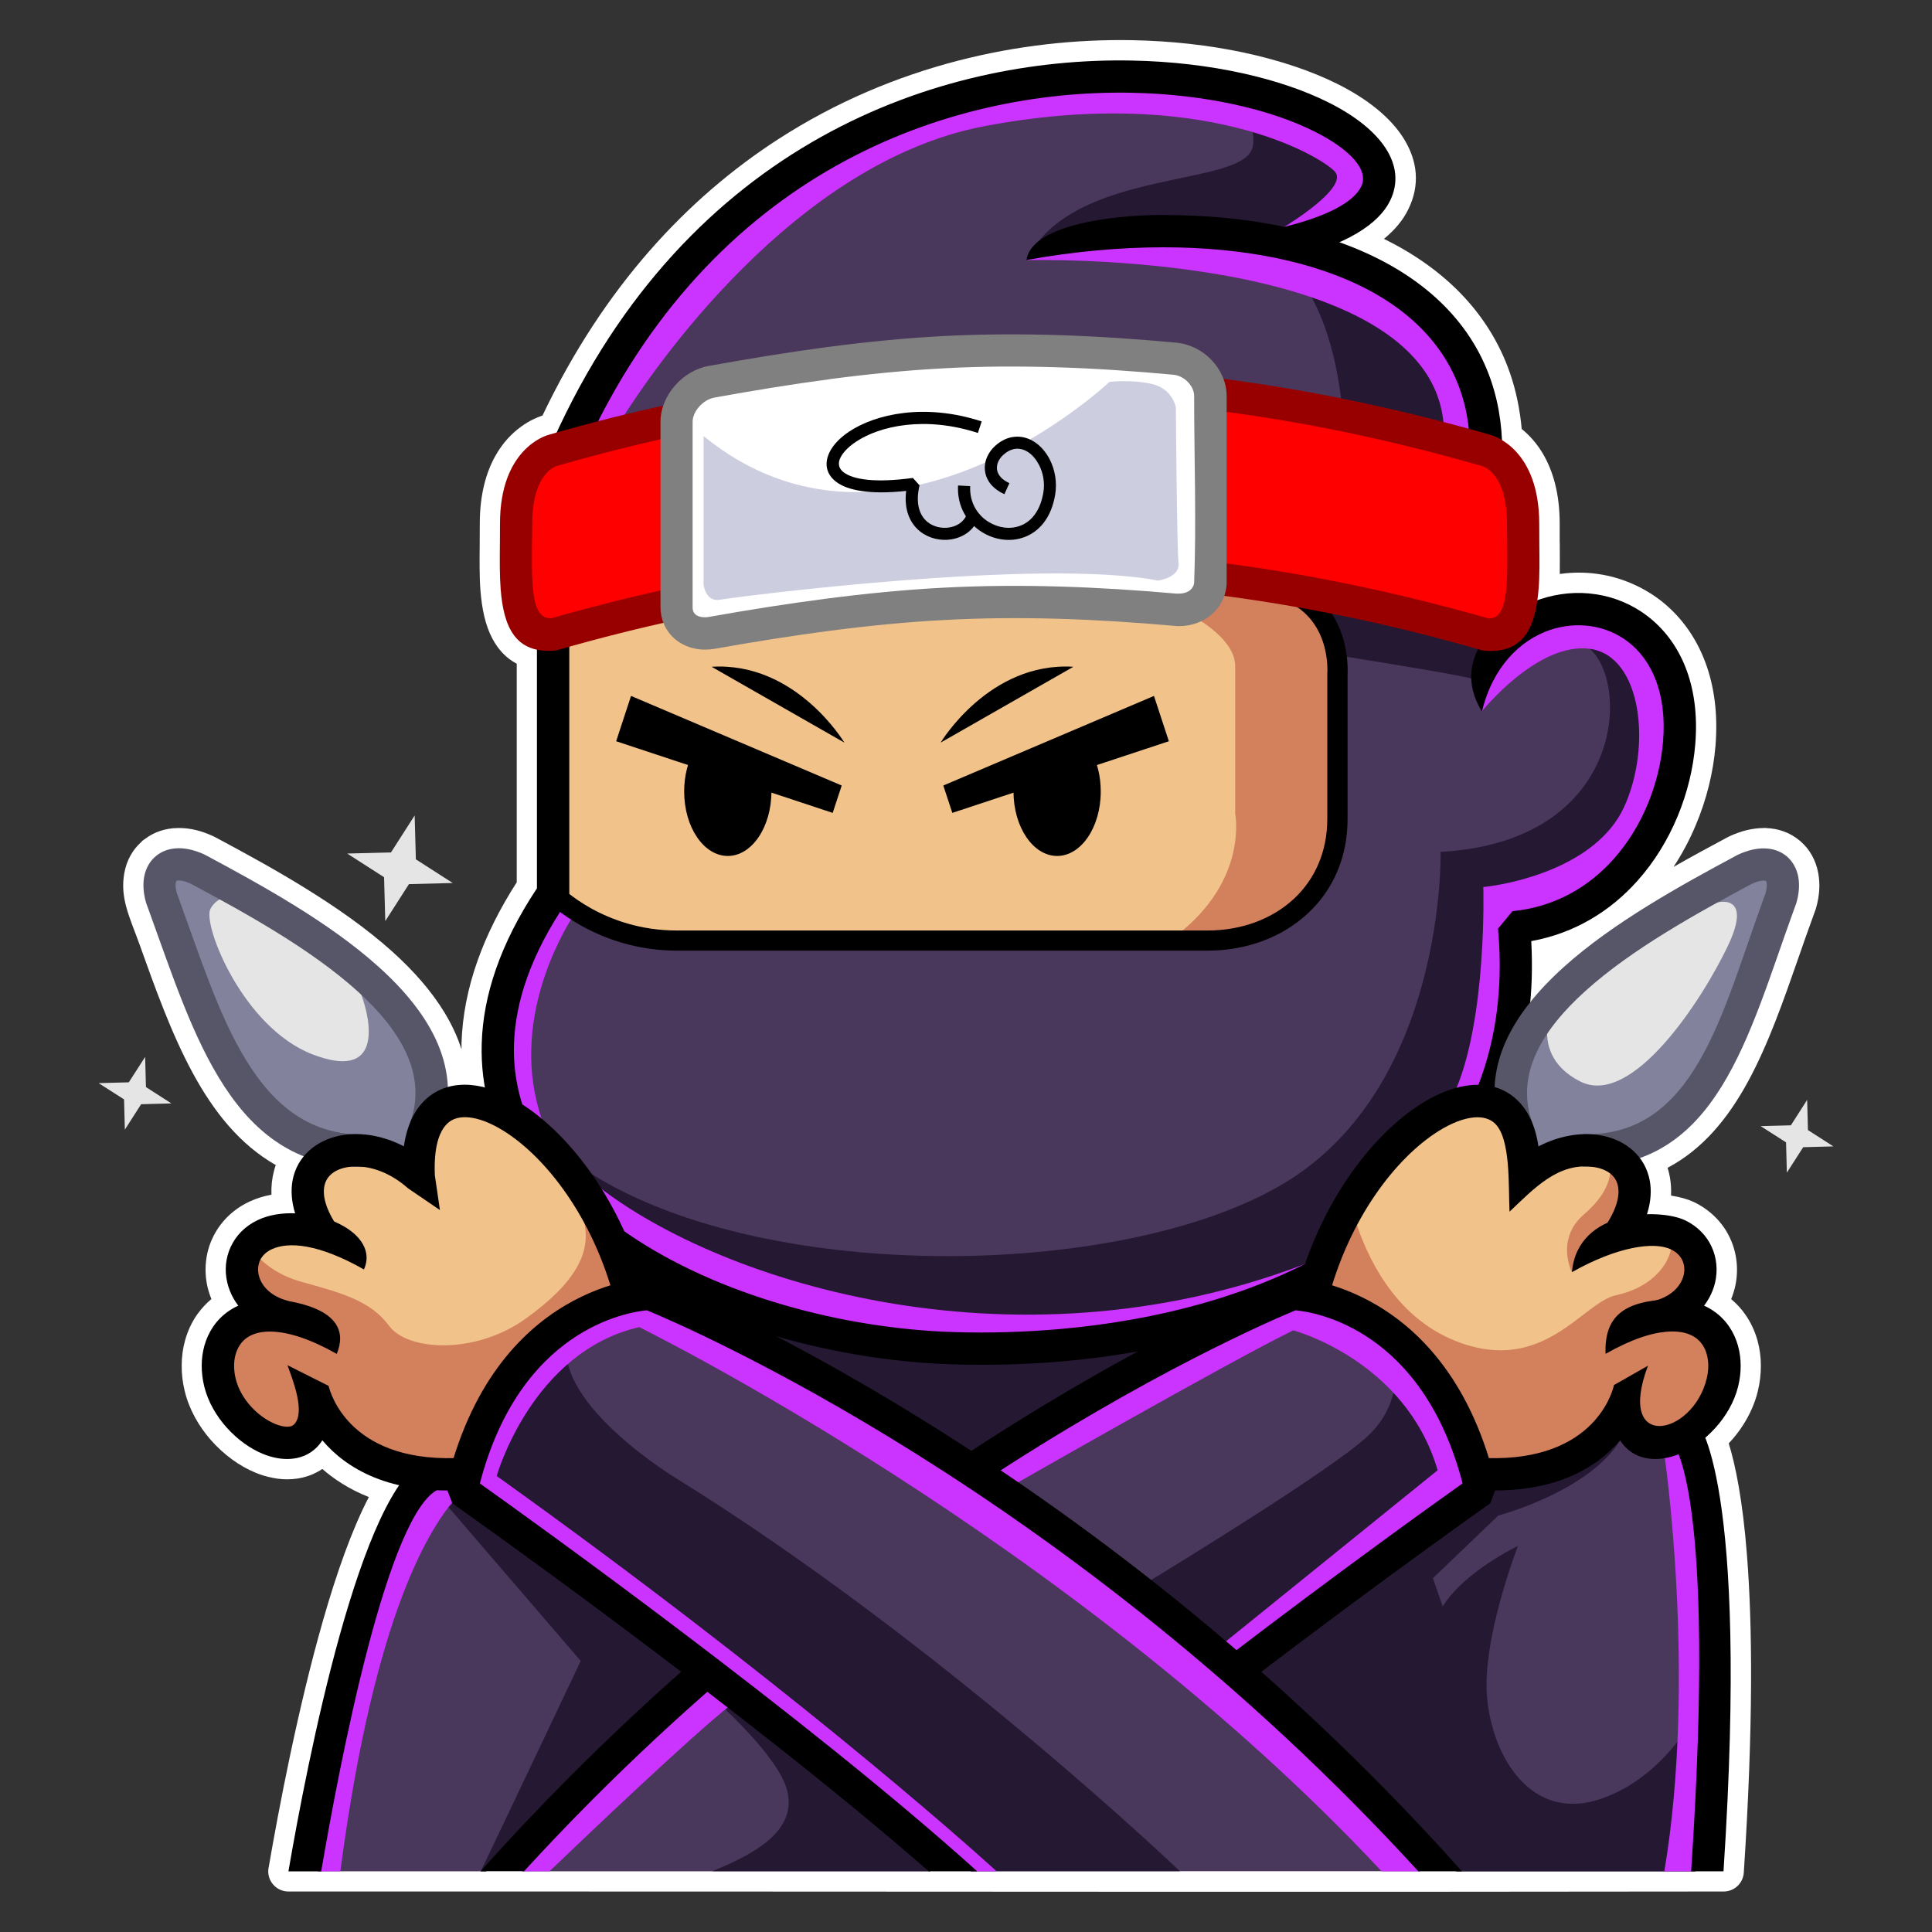 <?xml version="1.0" encoding="UTF-8"?>
<svg id="Layer_2" data-name="Layer 2" xmlns="http://www.w3.org/2000/svg" viewBox="0 0 240 240">
  <rect x="0" y="0" width="240" height="240" fill="#333333" stroke="none"/>
  <defs>
    <style>
      .cls-1 {
        fill: #cb33ff;
      }

      .cls-1, .cls-2, .cls-3, .cls-4, .cls-5, .cls-6, .cls-7, .cls-8, .cls-9, .cls-10, .cls-11, .cls-12, .cls-13, .cls-14 {
        fill-rule: evenodd;
      }

      .cls-2 {
        fill: red;
      }

      .cls-3 {
        fill: gray;
      }

      .cls-4 {
        fill: #d3805c;
      }

      .cls-5 {
        fill: #cdcde0;
      }

      .cls-6 {
        fill: #4a375c;
      }

      .cls-7 {
        fill: #fff;
      }

      .cls-8 {
        fill: #980000;
      }

      .cls-9 {
        fill: #251833;
      }

      .cls-10 {
        fill: #e5e5e5;
      }

      .cls-11 {
        fill: #82829d;
      }

      .cls-13 {
        fill: #565668;
      }

      .cls-14 {
        fill: #f1c38b;
      }
    </style>
  </defs>
  <g>
    <path class="cls-7" d="M59.7,234.97h-23.87c-1.39,0-2.51-1.13-2.51-2.51,0-.2.02-.39.07-.57,1.22-7.08,3.6-19.66,6.75-30.64,1.67-5.83,3.58-11.26,5.68-15.28-1.24-.49-2.35-1.06-3.35-1.69-.91-.57-1.71-1.17-2.43-1.8-.37.25-.76.46-1.16.64-.84.36-1.73.57-2.65.63h-.07c-.71.04-1.45,0-2.19-.15l-.1-.02c-.73-.14-1.44-.35-2.11-.63-1.98-.8-3.98-2.25-5.6-4.1-1.48-1.7-2.66-3.77-3.21-6.03-.26-1.05-.39-2.13-.38-3.19,0-1.07.14-2.13.42-3.12.32-1.15.81-2.23,1.48-3.19l.12-.16c.47-.65,1.03-1.25,1.67-1.79-.2-.49-.36-.99-.48-1.49-.23-1.01-.3-2.04-.2-3.07.1-1.03.36-2.03.8-2.97.45-.97,1.07-1.87,1.86-2.66.75-.75,1.65-1.39,2.68-1.88l.15-.07c.78-.36,1.67-.64,2.65-.82h0c-.04-1.05.07-2.03.31-2.94h0c.06-.25.14-.5.23-.74-8.95-5.1-12.98-16.36-16.97-27.53-.52-1.45-1.23-3.11-1.62-4.59-.19-.7-.3-1.38-.35-2.02-.05-.74,0-1.45.12-2.13.15-.81.41-1.56.79-2.22.32-.58.74-1.1,1.24-1.57.15-.17.32-.32.52-.44.55-.42,1.16-.75,1.82-.98.72-.25,1.5-.39,2.33-.39h.03s.25,0,.25,0c.63.01,1.28.1,1.95.26.69.17,1.41.43,2.17.78l.33.17c3.45,1.85,7.29,3.93,11.03,6.25,3.87,2.39,7.64,5.02,10.82,7.88,2.62,2.36,4.87,4.89,6.52,7.62.88,1.46,1.59,2.97,2.09,4.53v-.8c.11-3.3.75-6.73,2.01-10.26,1.12-3.14,2.72-6.37,4.85-9.69v-27.15c-1.32-.69-2.3-1.76-3.02-3.11-.89-1.67-1.31-3.71-1.49-6-.13-1.7-.11-3.76-.09-5.89v-.04s0,0,0,0v-.24s.01-2.13.01-2.13c0-3.67.81-6.37,1.89-8.33,1.91-3.47,4.75-4.7,5.73-5.03l.17-.06c7.62-15.99,17.97-27,29.24-34.3,14.46-9.36,30.39-12.57,43.96-12.33,4.99.09,9.66.64,13.82,1.52,4.56.97,8.55,2.33,11.73,3.92,3.79,1.89,6.62,4.21,8.21,6.74,1.77,2.82,2.07,5.84.59,8.84-.63,1.29-1.62,2.51-2.97,3.62l-.05.04c.42.21.83.42,1.24.64,4.17,2.23,7.69,5.07,10.35,8.52,2.57,3.33,4.34,7.21,5.14,11.66.13.71.23,1.38.3,2.01l.08.79c.92.74,1.91,1.79,2.75,3.27,1.12,1.98,1.97,4.72,1.97,8.49v2.36h.01v.21c0,1.28.02,2.52,0,3.68l.78-.09c1.39-.13,2.75-.09,4.07.11,1.36.2,2.7.58,4,1.13,1.27.54,2.47,1.23,3.58,2.07,2.43,1.86,4.43,4.46,5.66,7.78,1.09,2.92,1.58,6.39,1.25,10.37-.27,3.27-1.1,6.67-2.48,9.91h0c-.74,1.77-1.66,3.49-2.73,5.11,2.3-1.31,4.57-2.54,6.69-3.67l.34-.17c.71-.32,1.39-.56,2.04-.72.75-.18,1.49-.27,2.19-.27h0s0-.01,0-.01c.1,0,.2,0,.3.02.73.03,1.42.16,2.06.39.76.26,1.45.66,2.06,1.17l.16.14c.55.49,1,1.05,1.35,1.68.37.66.64,1.4.79,2.22.12.68.17,1.39.12,2.13-.05.68-.17,1.41-.38,2.15l-.07.23-.38,1.05c-.61,1.66-1.16,3.25-1.71,4.83-3.8,10.91-7.52,21.56-16.3,26.21l.12.41c.25.94.36,1.95.31,3.03h0s.05.02.05.02c1.09.17,2.05.45,2.76.78h0c1.03.49,1.93,1.13,2.68,1.88.8.79,1.42,1.69,1.86,2.66.43.93.7,1.94.8,2.97.1,1.03.03,2.06-.2,3.07-.12.5-.28,1-.48,1.49.69.58,1.29,1.23,1.78,1.95.67.96,1.17,2.04,1.49,3.19.28,1,.42,2.05.42,3.12,0,1.06-.12,2.14-.38,3.19-.36,1.48-.99,2.88-1.8,4.15-.53.84-1.15,1.62-1.81,2.32.81,2.63,1.73,6.96,2.27,13.96.66,8.45.81,20.96-.4,39.36-.08,1.33-1.19,2.35-2.5,2.35-51.46.08-102.93,0-154.4,0Z"/>
    <g>
      <path class="cls-6" d="M78.1,214.31c-2.3,2.16-4.61,4.4-6.91,6.71-1.86,1.87-3.72,3.78-5.57,5.75-1.74,1.85-3.49,3.74-5.23,5.69h-20.9l-.07-.08c1.13-6.59,3.15-17.52,5.67-27.27,2.54-9.84,5.62-18.49,8.88-20.4l.28-.07.67.02h.68s.47.33.47.33l.55,1.44c.87.62,6.35,4.5,14.08,10.18,4.22,3.11,9.11,6.74,14.26,10.67l.03.77c-2.26,2-4.55,4.09-6.86,6.26h0ZM156.38,207.28c14.63-11.14,26.96-19.89,28.33-20.85l.55-1.44.47-.32c3.57-.01,6.46-.62,8.79-1.55,2.9-1.16,4.93-2.84,6.34-4.5l.81.06c.1.16.2.3.29.42.1.12.21.25.34.37.39.39.84.69,1.32.9.5.22,1.06.35,1.63.38.48.03.98,0,1.49-.09.53-.09,1.07-.25,1.59-.46l.65.28c.69,1.76,1.71,5.59,2.24,13.6.53,7.95.58,20.05-.65,38.39h-29.66c-3.88-4.33-7.79-8.44-11.71-12.34-4.29-4.27-8.6-8.29-12.86-12.06l.03-.77h0ZM114.2,180.26c-17.98-11.29-31.19-16.93-33.66-17.95l-.24-.04c-1.64.16-7.76,1.11-13.28,6.84-3.13,3.24-6.07,8.02-7.9,15.04l.19.53c3.27,2.32,13.36,9.55,25.33,18.62,11.8,8.94,25.39,19.65,35.99,29.15h55.77l.15-.34c-21.61-23.63-44.38-40.58-62.35-51.86h0ZM138.23,193.22c4.9,3.71,9.94,7.76,15.04,12.15l.63.02c6.57-5.02,12.71-9.57,17.64-13.17,4.94-3.62,8.68-6.29,10.43-7.53l.19-.53c-1.83-7.03-4.78-11.8-7.91-15.04-5.53-5.73-11.66-6.68-13.29-6.83l-.24.04c-1.31.54-5.61,2.37-12,5.63-6.4,3.26-14.93,7.97-24.72,14.29v.84c4.53,3.06,9.3,6.44,14.21,10.16h0ZM131.95,173.79c-3.46,2.05-7.15,4.34-11.02,6.87h-.55c-4.27-2.79-8.32-5.28-12.07-7.49-4.47-2.63-8.53-4.86-12.07-6.71l.37-.93c3.59,1.03,7.26,1.84,10.92,2.42,3.69.58,7.39.93,10.99,1.04,2.26.07,4.53.07,6.79,0,2.21-.06,4.43-.19,6.65-.38,1.59-.14,3.16-.31,4.71-.52,1.52-.2,3.06-.44,4.59-.71l.33.94c-2.96,1.6-6.19,3.43-9.63,5.47h0ZM102.27,220.85c-4.67-3.77-9.46-7.52-14.09-11.08l-.64.02c-2.36,2.08-4.74,4.23-7.13,6.47-2.37,2.22-4.74,4.52-7.1,6.88-1.45,1.45-2.9,2.93-4.33,4.44-1.4,1.46-2.81,2.98-4.24,4.54l.15.34h50.67l.14-.38c-4.19-3.66-8.75-7.46-13.43-11.23Z"/>
      <path class="cls-9" d="M78.1,214.31c-2.3,2.16-4.61,4.4-6.91,6.71-1.86,1.87-3.72,3.78-5.57,5.75-1.74,1.85-3.49,3.74-5.23,5.69h-.67c2.61-5.43,12.42-26.13,12.42-26.13l-16.43-19.11.91-.78c.9.64,6.37,4.51,14.07,10.18,4.22,3.11,9.11,6.74,14.26,10.67l.03.77c-2.26,2-4.55,4.09-6.86,6.26h0ZM90.91,162.71l29.73,19.93,27.04-18.08s-22.48,9.22-56.78-1.84h0ZM211.54,211.22h0c-.11,5.93-.4,12.95-.95,21.24h-29.66c-3.88-4.33-7.79-8.44-11.71-12.34-4.29-4.27-8.6-8.29-12.86-12.06l.03-.77c14.63-11.14,26.96-19.89,28.33-20.85l.55-1.44.47-.32c3.57-.01,6.46-.62,8.79-1.55,2.9-1.16,4.93-2.84,6.34-4.5l.55.04c-.05.09-.11.19-.17.29-4.03,6.4-15.12,9.3-15.12,9.3l-8.13,7.79,1.22,3.51c2.67-4.34,9.35-7.52,9.35-7.52,0,0-4.51,11.52-3.84,18.87.67,7.35,5.51,15.53,14.2,12.53,8.67-3,12.59-12.16,12.6-12.19h0ZM173.1,167.97c.39.36.78.73,1.16,1.13,3.13,3.24,6.07,8.02,7.91,15.04l-.19.53c-1.75,1.25-5.49,3.92-10.43,7.53-4.93,3.61-11.07,8.16-17.64,13.17l-.63-.02c-3.61-3.11-7.19-6.05-10.72-8.81,4.4-2.68,22.71-13.91,27.21-18.01,5.1-4.66,3.35-10.53,3.34-10.57h0ZM146.58,232.46s-29.73-28.47-62.63-48.85c0,0-14.66-8.86-13.57-16.79,0,0-2.29,1.33-4.92,4.06-2.53,3.14-4.82,7.43-6.35,13.27l.19.53c3.27,2.32,13.36,9.55,25.33,18.62,11.8,8.94,25.39,19.65,35.99,29.15h25.94ZM87.43,209.88l.11-.1.64-.02c4.63,3.56,9.42,7.31,14.09,11.08,4.67,3.77,9.24,7.57,13.43,11.23l-.14.38h-27.07c6.12-2.48,10.58-5.43,9.24-10.21-1.13-4.06-8.17-10.49-10.3-12.36Z"/>
      <path class="cls-1" d="M206.75,180.64s4.06,27.71,0,51.82h3.84c1.22-18.34,1.17-30.44.65-38.39-.53-8.01-1.55-11.84-2.24-13.6l-.65-.28c-.53.21-1.06.37-1.59.46h0ZM42.26,232.46h-2.79l-.07-.08c1.13-6.59,3.15-17.52,5.67-27.27,2.54-9.84,5.62-18.49,8.88-20.4l.28-.07.67.02h.68s.47.33.47.33l.47,1.22c-2.82,3.33-9.93,13.48-14.24,46.25h0ZM125.11,184.92s27.09-15.51,35.54-19.66c0,0,13.93,3.69,17.94,17.38l-27.27,22.04,3.23,1.89,29.5-22.37s-3.67-18.92-24.15-23.6l-39.25,22.04,4.46,2.28h0ZM68.26,232.46c4.3-4.12,17.83-17.01,22.54-20.67-.88-.68-1.75-1.35-2.62-2.02l-.64.02c-2.36,2.08-4.74,4.23-7.13,6.47-2.37,2.22-4.74,4.52-7.1,6.88-1.45,1.45-2.9,2.93-4.33,4.44-1.4,1.46-2.81,2.98-4.24,4.54l.15.34h3.38ZM123.83,232.46h-3.2c-10.59-9.5-24.19-20.21-35.99-29.15-11.97-9.07-22.07-16.3-25.33-18.62l-.19-.53c1.83-7.03,4.78-11.8,7.9-15.04,5.52-5.73,11.64-6.68,13.28-6.84l.24.04c2.46,1.02,15.67,6.66,33.66,17.95,17.98,11.29,40.74,28.23,62.35,51.86l-.15.34h-4.76c-38.5-41.22-92.24-67.61-92.24-67.61-13.36,3.09-17.7,18.49-17.7,18.49,35.42,25.35,57.49,44.92,62.12,49.12Z"/>
      <path class="cls-14" d="M175.31,165.93c-3.53-3.26-7.21-4.93-9.99-5.79l-.33-.63c1.36-4.41,3.3-8.29,5.51-11.48,2.47-3.58,5.28-6.31,7.96-7.98.82-.51,1.62-.92,2.4-1.22.78-.3,1.52-.48,2.21-.54.59-.05,1.14,0,1.64.14.5.14.95.39,1.33.74,1.79,1.67,1.87,6.08,1.93,9.33l.02.88h0c2.43-2.33,5.04-4.83,8.56-4.99.41,0,.81,0,1.22.04l.33.04c.44.07.85.17,1.22.32.38.15.72.34,1.01.57.27.21.51.46.69.74.18.28.33.58.41.92.18.68.17,1.49-.07,2.41-.22.82-.63,1.73-1.26,2.73l-.22.19c-1.14.52-2.16,1.27-2.9,2.3-.49.68-.86,1.5-1.07,2.46,2.34-1.24,4.49-2.04,6.33-2.47,2.4-.55,4.32-.47,5.53.1.39.19.72.42,1,.68.29.28.52.6.67.93.15.33.24.68.28,1.05.03.36,0,.74-.08,1.11-.18.78-.63,1.55-1.33,2.19-.62.56-1.45,1.03-2.48,1.32l-.08.02c-2.07.24-3.58.8-4.52,1.78-.8.82-1.22,1.98-1.28,3.53,1.31-.7,2.52-1.24,3.62-1.62,1.42-.5,2.68-.75,3.78-.8.74-.03,1.39.02,1.96.16.62.15,1.16.38,1.6.69.39.28.72.62.98,1,.27.4.47.85.61,1.33.14.5.21,1.04.21,1.6,0,.56-.07,1.13-.21,1.7-.74,3.03-2.82,5.18-4.78,5.94-.77.3-1.53.39-2.2.25-.71-.15-1.32-.55-1.73-1.22-.66-1.09-.79-2.92.03-5.62l-2.9,1.65c-.19.7-.93,2.97-3.11,5.09-2.31,2.23-6.24,4.3-12.85,4.16l-.47-.35c-2.23-7.23-5.64-12.09-9.18-15.36Z"/>
      <path class="cls-4" d="M175.31,165.93c-3.53-3.26-7.21-4.93-9.99-5.79l-.33-.63c.89-2.91,2.05-5.58,3.36-7.99,1.26,4.07,4.66,12.02,12.57,15.1,10.84,4.23,15.66-4.83,19.82-5.72,4.16-.89,6.38-3.48,6.83-5.71.04-.18.06-.35.08-.52l.14.06c.39.19.72.42,1,.68.29.28.52.6.67.93.15.33.24.68.28,1.05.03.36,0,.74-.08,1.11-.18.78-.63,1.55-1.33,2.19-.62.56-1.45,1.03-2.48,1.32l-.08.02c-2.07.24-3.58.8-4.52,1.78-.8.82-1.22,1.98-1.28,3.53,1.31-.7,2.52-1.24,3.62-1.62,1.42-.5,2.68-.75,3.78-.8.74-.03,1.39.02,1.96.16.62.15,1.16.38,1.6.69.39.28.72.62.98,1,.27.4.47.85.61,1.33.14.5.21,1.04.21,1.6,0,.56-.07,1.13-.21,1.7-.74,3.03-2.82,5.18-4.78,5.94-.77.3-1.53.39-2.2.25-.71-.15-1.32-.55-1.73-1.22-.66-1.09-.79-2.92.03-5.62l-2.9,1.65c-.19.7-.93,2.97-3.11,5.09-2.31,2.23-6.24,4.3-12.85,4.16l-.47-.35c-2.23-7.23-5.64-12.09-9.18-15.36h0ZM200.04,145.16c.04,1.28-.54,3.35-3.24,5.66-3.64,3.12-1.53,7.22-1.53,7.22.19-.36.41-.71.67-1.05.21-.91.57-1.68,1.04-2.34.74-1.03,1.76-1.78,2.9-2.3l.22-.19c.63-1,1.04-1.92,1.26-2.73.25-.92.25-1.73.07-2.41-.09-.33-.23-.64-.41-.92-.19-.28-.42-.53-.69-.74-.09-.07-.19-.14-.29-.2Z"/>
      <path class="cls-6" d="M125.16,165.99c-2.2.06-4.39.06-6.56,0-7.23-.21-14.83-1.43-22-3.57-6.85-2.05-13.31-4.94-18.71-8.6l-.61-.42-.17-.21c-1.58-3.5-3.5-6.58-5.57-9.15-2.23-2.77-4.63-4.96-6.95-6.44l-.21-.27c-.38-1.21-.67-2.46-.85-3.75-.17-1.25-.24-2.53-.21-3.85.08-2.61.58-5.34,1.58-8.2.95-2.72,2.34-5.56,4.22-8.51l.72-.13c1.22.91,3.07,2.09,5.46,3.04,2.39.95,5.34,1.67,8.76,1.67h65.95c2.35,0,4.61-.41,6.67-1.18,2.05-.77,3.91-1.9,5.45-3.35,1.5-1.4,2.71-3.11,3.53-5.07.78-1.86,1.21-3.96,1.21-6.27v-17.98c.02-.28.06-1.31-.16-2.67-.22-1.36-.7-3.04-1.73-4.6l.52-.77,1.54.31c2.74.57,5.5,1.19,8.28,1.88,2.79.69,5.59,1.43,8.41,2.24l.31.71c-.56,1.08-.87,2.28-.79,3.57.05.83.26,1.7.67,2.61.67-2.15,1.67-3.95,2.88-5.39,1.58-1.9,3.53-3.19,5.59-3.88.86-.29,1.75-.48,2.64-.56.9-.08,1.8-.06,2.67.07.87.13,1.73.37,2.54.71.8.33,1.56.77,2.26,1.31,1.61,1.23,2.94,3.01,3.75,5.34.73,2.08,1.05,4.59.81,7.54-.22,2.67-.89,5.44-2,8.05-1.05,2.48-2.49,4.83-4.3,6.86-1.64,1.83-3.59,3.39-5.84,4.55-2.02,1.04-4.29,1.75-6.8,2.02l-1.54,1.85c.08.96.14,1.92.17,2.87.03,1.01.03,1.99,0,2.94-.07,2.47-.33,4.82-.77,7.05-.45,2.3-1.08,4.49-1.89,6.56l-.47.32h-.41s-.41.03-.41.03c-.92.08-1.88.31-2.88.67-1.01.37-2.04.89-3.08,1.53-2.78,1.74-5.69,4.49-8.29,8.07-2.36,3.25-4.46,7.17-6,11.62l-.25.28c-4.39,2.22-9.18,3.98-14.2,5.31-5.28,1.4-10.82,2.33-16.44,2.83-2.16.19-4.34.32-6.54.38h0ZM86.04,46.73c-.69.4-1.31.91-1.82,1.48-.31.35-.58.73-.82,1.12-.23.39-.42.8-.56,1.23l-.37.33c-1,.22-2.08.47-3.22.74-1.09.26-2.16.52-3.21.78l-1.64.42-.57-.71c7.27-14.32,16.94-24.11,27.35-30.53,13-8.02,27.17-10.79,39.29-10.57,4.53.08,8.76.58,12.54,1.37,4.07.86,7.62,2.06,10.43,3.46,2.35,1.17,4.14,2.44,5.21,3.69,1.13,1.32,1.48,2.64.89,3.85-.51,1.04-1.6,2.04-3.36,2.96-1.59.83-3.73,1.61-6.49,2.3h-.22c-2.3-.48-4.7-.85-7.17-1.09-2.49-.24-5.07-.37-7.73-.37-3.78,0-8.53.42-12,1.57-2.11.69-3.74,1.64-4.32,2.9,2.65-.46,5.29-.81,7.88-1.05,2.88-.27,5.7-.4,8.44-.4,5.05,0,9.85.46,14.23,1.37,4.29.9,8.19,2.24,11.54,4.03,3.37,1.8,6.2,4.07,8.34,6.81,2.04,2.62,3.44,5.66,4.07,9.13l.13.82.1.83-.63.53c-2.45-.67-4.9-1.3-7.34-1.89-2.43-.59-4.88-1.13-7.34-1.64-2.65-.55-5.29-1.04-7.92-1.48-2.63-.44-5.24-.83-7.83-1.17l-.41-.32c-.15-.4-.34-.78-.57-1.15-.23-.36-.5-.71-.8-1.03-.53-.56-1.17-1.03-1.87-1.37-.67-.33-1.41-.55-2.18-.62-2.39-.22-4.8-.42-7.23-.58-2.43-.16-4.84-.28-7.23-.36-2.43-.08-4.85-.11-7.26-.1-2.41.02-4.82.08-7.23.21-2.42.13-4.84.31-7.25.55-2.41.23-4.83.52-7.25.84-2.41.32-4.81.68-7.21,1.06-2.41.39-4.82.8-7.23,1.24-.75.14-1.47.41-2.13.79Z"/>
      <path class="cls-9" d="M125.16,165.99c-2.2.06-4.39.06-6.56,0-7.23-.21-14.83-1.43-22-3.57-6.85-2.05-13.31-4.94-18.71-8.6l-.61-.42-.17-.21c-1.37-3.03-3-5.74-4.75-8.09,21.43,14.48,66.71,14.01,86.99,1.99,20.28-12.02,19.61-41.27,19.61-41.27,22.78-1.25,23.53-20.86,18.54-25.21-3.66-3.2-8.86.7-11.93,2.75.38-.62.79-1.19,1.23-1.71,1.58-1.9,3.53-3.19,5.59-3.88.86-.29,1.75-.48,2.64-.56.9-.08,1.8-.06,2.67.07.87.13,1.73.37,2.54.71.8.33,1.56.77,2.26,1.31,1.61,1.23,2.94,3.01,3.75,5.34.73,2.08,1.05,4.59.81,7.54-.22,2.67-.89,5.44-2,8.05-1.05,2.48-2.49,4.83-4.3,6.86-1.64,1.83-3.59,3.39-5.84,4.55-2.02,1.04-4.29,1.75-6.8,2.02l-1.54,1.85c.08.96.14,1.92.17,2.87.03,1.01.03,1.99,0,2.94-.07,2.47-.33,4.82-.77,7.05-.45,2.3-1.08,4.49-1.89,6.56l-.47.32h-.41s-.41.03-.41.03c-.92.08-1.88.31-2.88.67-1.01.37-2.04.89-3.08,1.53-2.78,1.74-5.69,4.49-8.29,8.07-2.36,3.25-4.46,7.17-6,11.62l-.25.28c-4.39,2.22-9.18,3.98-14.2,5.31-5.28,1.4-10.82,2.33-16.44,2.83-2.16.19-4.34.32-6.54.38h0ZM166.79,81.51c6.69,1.06,15.6,2.53,16.47,2.92-.08-1.29.23-2.49.79-3.57l-.31-.71c-2.82-.8-5.62-1.55-8.41-2.24-2.78-.68-5.54-1.31-8.28-1.88l-1.54-.31-.52.77c1.03,1.56,1.51,3.24,1.73,4.6.02.14.04.29.06.42h0ZM153.65,12.53c1.34,1.65,2.33,3.61,1.98,5.64-.92,5.26-22.41,2.49-28.11,14.14,0,0,1.25-.46,3.29-1.05-.86.13-1.72.26-2.58.41.59-1.26,2.21-2.21,4.32-2.9,3.48-1.14,8.22-1.57,12-1.57,2.66,0,5.25.12,7.73.37,2.47.24,4.87.61,7.17,1.09h.22c2.76-.69,4.91-1.47,6.49-2.31,1.76-.92,2.85-1.93,3.36-2.96.59-1.21.24-2.53-.89-3.85-1.07-1.25-2.86-2.52-5.21-3.69-2.66-1.33-5.98-2.48-9.79-3.32h0ZM158.2,31.48l.58.12c4.29.9,8.19,2.24,11.54,4.03,3.37,1.8,6.2,4.07,8.34,6.81,2.04,2.62,3.44,5.66,4.07,9.13l.13.82.1.83-.63.53c-2.45-.67-4.9-1.3-7.34-1.89-2.43-.59-4.88-1.13-7.34-1.64l-1-.2c-.58-5.17-2.41-14.45-8.45-18.53Z"/>
      <path class="cls-1" d="M184.02,86.77c.67-2.03,1.63-3.74,2.79-5.12,1.58-1.9,3.53-3.19,5.59-3.88.86-.29,1.75-.48,2.64-.56.9-.08,1.8-.06,2.67.07.87.13,1.73.37,2.54.71.8.33,1.56.77,2.26,1.31,1.61,1.23,2.94,3.01,3.75,5.34.73,2.08,1.05,4.59.81,7.54-.22,2.67-.89,5.44-2,8.05-1.05,2.48-2.49,4.83-4.3,6.86-1.64,1.83-3.59,3.39-5.84,4.55-2.02,1.04-4.29,1.75-6.8,2.02l-1.54,1.85c.08.96.14,1.92.17,2.87.03,1.01.03,1.99,0,2.94-.07,2.47-.33,4.82-.77,7.05-.45,2.3-1.08,4.49-1.89,6.56l-.47.32h-.41s-.41.03-.41.03c-.68.06-1.39.2-2.11.42,4.06-9.12,3.56-25.51,3.56-25.51,3.34-.33,14.02-2.45,17.47-9.9,3.45-7.45,2.27-18.81-4.23-19.69-6.5-.88-13.43,7.78-13.43,7.78-.07-.47-.08-1.02-.06-1.62h0ZM125.16,165.99c-2.2.06-4.39.06-6.56,0-7.23-.21-14.83-1.43-22-3.57-6.85-2.05-13.31-4.94-18.71-8.6l-.61-.42-.17-.21c-1.06-2.35-2.28-4.51-3.6-6.46,14.72,12.14,51.81,24.35,88.59,10.29.21-.08.41-.15.61-.23l-.14.39-.25.28c-4.39,2.22-9.18,3.98-14.2,5.31-5.28,1.4-10.82,2.33-16.44,2.83-2.16.19-4.34.32-6.54.38h0ZM67.7,139.97c-1.03-.92-2.07-1.71-3.09-2.36l-.21-.27c-.38-1.21-.67-2.46-.85-3.75-.17-1.25-.24-2.53-.21-3.85.08-2.61.58-5.34,1.58-8.2.95-2.72,2.34-5.56,4.22-8.51l.72-.13c.38.28.82.6,1.33.92-1.29,2-7.97,13.17-3.91,25.13.11.34.26.68.43,1.03h0ZM77.19,52.13c3.85-6.11,21.37-31.94,45.07-36.45,26.92-5.12,41.61,3.6,43.53,5.6,1.93,2-6.24,6.89-6.24,6.89,0,0-.94,0-2.5.03.81.14,1.61.29,2.39.46h.22c2.76-.69,4.91-1.47,6.49-2.31,1.76-.92,2.85-1.93,3.36-2.96.59-1.21.24-2.53-.89-3.85-1.07-1.25-2.86-2.52-5.21-3.69-2.81-1.4-6.35-2.6-10.43-3.46-3.77-.79-8.01-1.29-12.54-1.37-12.13-.22-26.29,2.55-39.29,10.57-10.41,6.43-20.08,16.22-27.35,30.53l.57.71,1.64-.42,1.15-.29h0ZM129.65,31.44c2.17-.34,4.33-.61,6.46-.81,2.88-.27,5.7-.4,8.44-.4,5.05,0,9.85.46,14.23,1.37,4.29.9,8.19,2.24,11.54,4.03,3.37,1.8,6.2,4.07,8.34,6.81,2.04,2.62,3.44,5.66,4.07,9.13l.13.82.1.83-.63.53c-.99-.27-1.98-.54-2.96-.79l-.06-.53c-2.21-21.52-51.8-20.11-51.8-20.11.63-.31,1.35-.6,2.14-.87Z"/>
      <path class="cls-14" d="M70.8,148.03c2.21,3.19,4.16,7.07,5.51,11.48l-.33.63c-2.79.86-6.46,2.53-9.99,5.79-3.54,3.27-6.95,8.13-9.18,15.36l-.47.35c-6.61.14-10.54-1.92-12.85-4.16-2.08-2.01-2.85-4.17-3.08-4.97l-3.79-1.9c.74,2.12,1.68,5.3.26,6.71-.13.13-.29.23-.47.3-.17.07-.36.1-.56.12-.27.02-.57,0-.88-.07-.31-.06-.63-.16-.95-.3-1.17-.48-2.37-1.34-3.33-2.43-.88-1-1.58-2.22-1.9-3.53-.14-.57-.21-1.14-.21-1.7,0-.55.07-1.09.21-1.6.13-.48.34-.93.61-1.33.26-.39.59-.73.98-1,.44-.31.97-.55,1.6-.69.57-.13,1.23-.19,1.96-.16,1.1.05,2.36.3,3.78.8,1.17.41,2.45.98,3.85,1.74.05-.16.09-.32.12-.48.15-.75.07-1.49-.33-2.16-.42-.69-1.2-1.33-2.46-1.85-.76-.32-1.7-.59-2.83-.81l-.4-.07-.03-.04v.02c-1.08-.27-1.95-.74-2.6-1.32-.74-.65-1.2-1.44-1.39-2.24-.09-.37-.11-.74-.08-1.1.03-.36.12-.72.28-1.05.16-.34.38-.65.67-.93.27-.26.61-.49,1-.68,1.22-.58,2.93-.76,5.16-.27,1.75.38,3.83,1.17,6.26,2.5.22-.84.05-1.65-.42-2.37-.59-.9-1.62-1.69-2.93-2.27l-.26-.11-.23-.2c-.59-.97-.98-1.86-1.18-2.65-.23-.89-.23-1.68-.06-2.34.09-.34.23-.65.41-.92.19-.28.42-.53.7-.75.29-.23.64-.42,1.01-.57.37-.15.78-.26,1.22-.32.43,0,.75-.03,1.24,0h.9c.95.14,1.96.44,2.95.93.92.45,1.83,1.05,2.7,1.83l2.99,2.05-.47-3.22c-.05-1.17-.01-2.19.11-3.07.13-.94.35-1.73.64-2.38.13-.29.28-.55.44-.78.17-.24.35-.46.55-.64.38-.35.82-.59,1.32-.74.5-.14,1.05-.19,1.64-.14.69.06,1.43.24,2.21.54.77.3,1.58.7,2.4,1.22,2.68,1.67,5.49,4.4,7.96,7.98Z"/>
      <path class="cls-4" d="M72.66,151.01c1.43,2.53,2.69,5.38,3.65,8.5l-.33.63c-2.79.86-6.46,2.53-9.99,5.79-3.54,3.27-6.95,8.13-9.18,15.36l-.47.35c-6.61.14-10.54-1.92-12.85-4.16-2.08-2.01-2.85-4.17-3.08-4.97l-3.79-1.9c.74,2.12,1.68,5.3.26,6.71-.13.13-.29.23-.47.3-.17.07-.36.1-.56.12-.27.02-.57,0-.88-.07-.31-.06-.63-.16-.95-.3-1.17-.48-2.37-1.34-3.33-2.43-.88-1-1.58-2.22-1.9-3.53-.14-.57-.21-1.14-.21-1.7,0-.55.07-1.09.21-1.6.13-.48.34-.93.61-1.33.26-.39.59-.73.98-1,.44-.31.97-.55,1.6-.69.57-.13,1.23-.19,1.96-.16,1.1.05,2.36.3,3.78.8,1.17.41,2.45.98,3.85,1.74.05-.16.09-.32.12-.48.15-.75.07-1.49-.33-2.16-.42-.69-1.2-1.33-2.46-1.85-.76-.32-1.7-.59-2.83-.81l-.4-.07-.03-.04v.02c-1.08-.27-1.95-.74-2.6-1.32-.74-.65-1.2-1.44-1.39-2.24-.09-.37-.11-.74-.08-1.1.03-.36.12-.72.28-1.05.05-.1.09-.19.15-.28,1.1,1.13,2.85,2.43,5.47,3.15,5.25,1.44,8.61,2.42,10.89,5.49,2.28,3.07,10.64,3.61,16.97-.94,6.33-4.55,8.04-8.29,7.26-11.87-.08-.36-.05-.66.08-.9Z"/>
      <path class="cls-10" d="M50.94,130.62c1.3,2.85,1.62,5.85.5,8.96l-.02.05c-.17.41-.32.86-.44,1.34-.12.47-.23.97-.3,1.51l-.73.38c-.74-.38-1.48-.69-2.21-.92-.76-.24-1.52-.4-2.26-.48-.33-.04-.64-.06-.94-.07-.31,0-.62,0-.92.01h-.07c-11.61-1.01-16.04-13.47-20.49-25.97-.51-1.43-1.11-2.92-1.57-4.36-.08-.29-.13-.56-.15-.8-.02-.26-.01-.5.02-.71l.05-.22c.04-.13.11-.23.2-.3.08-.07.19-.12.32-.14.07-.01.16-.02.27-.02.24,0,.52.04.82.12.28.08.59.19.91.34h.03c3.34,1.8,7.05,3.82,10.66,6.04,3.62,2.23,7.13,4.68,10.06,7.32,2.75,2.47,4.98,5.13,6.26,7.93Z"/>
      <path class="cls-11" d="M50.94,130.62c1.3,2.85,1.62,5.85.5,8.96l-.02.05c-.17.41-.32.86-.44,1.34-.12.47-.23.97-.3,1.51l-.73.38c-.74-.38-1.48-.69-2.21-.92-.76-.24-1.52-.4-2.26-.48-.33-.04-.64-.06-.94-.07-.31,0-.62,0-.92.01h-.07c-11.61-1.01-16.04-13.47-20.49-25.97-.51-1.43-1.11-2.92-1.57-4.36-.08-.29-.13-.56-.15-.8-.02-.26-.01-.5.02-.71l.05-.22c.04-.13.11-.23.2-.3.08-.07.19-.12.32-.14.07-.01.16-.02.27-.02.24,0,.52.04.82.12.28.08.59.19.91.34h.03c1.25.68,2.56,1.39,3.89,2.12-.66.25-1.33.69-1.72,1.47-.97,1.93,4.01,14.7,12.7,18.05,8.69,3.34,7.3-4.02,6.06-7.39-.1-.27-.13-.53-.1-.78,2.69,2.44,4.88,5.06,6.14,7.82Z"/>
      <path class="cls-10" d="M190.36,130.62c1.28-2.8,3.51-5.45,6.26-7.93,2.93-2.64,6.44-5.08,10.06-7.32,3.6-2.23,7.32-4.24,10.65-6.03h.03c.33-.16.63-.28.91-.36.3-.08.58-.12.82-.12.1,0,.19,0,.26.02h0c.12.02.22.06.29.11l.1.08c.06.06.11.15.14.26l.05.21c.04.21.05.44.02.71-.02.24-.07.51-.15.8l-.33.92c-.61,1.68-1.21,3.43-1.81,5.16-4.23,12.29-8.26,23.98-20.13,24.24h-.44s-.42,0-.42,0c-.87.03-1.77.17-2.68.42-.88.24-1.77.59-2.65,1.04l-.73-.38c-.08-.53-.18-1.04-.3-1.51-.13-.48-.28-.93-.44-1.34l-.02-.05c-1.11-3.12-.8-6.11.5-8.96Z"/>
      <path class="cls-11" d="M190.36,130.62c.49-1.07,1.12-2.12,1.86-3.14-.21,2.09.34,4.96,4.07,6.86,6.47,3.3,15.18-10.17,18.35-16.83,3.17-6.67-1.35-5.39-1.35-5.39,0,0-.02-.21-.03-.55,1.39-.77,2.76-1.51,4.07-2.21h.03c.33-.16.63-.28.91-.36.3-.08.58-.12.82-.12.1,0,.19,0,.26.02h0c.12.02.22.06.29.11l.1.08c.06.06.11.15.14.26l.05.21c.04.21.05.44.02.71-.02.24-.07.51-.15.8l-.33.92c-.61,1.68-1.21,3.43-1.81,5.16-4.23,12.29-8.26,23.98-20.13,24.24h-.44s-.42,0-.42,0c-.87.03-1.77.17-2.68.42-.88.24-1.77.59-2.65,1.04l-.73-.38c-.08-.53-.18-1.04-.3-1.51-.13-.48-.28-.93-.44-1.34l-.02-.05c-1.11-3.12-.8-6.11.5-8.96Z"/>
      <path class="cls-14" d="M156.13,115.03c-1.88.7-3.95,1.06-6.09,1.06h-65.95c-2.77,0-5.2-.5-7.25-1.2-3.03-1.03-5.23-2.52-6.44-3.48l-.15-.47h-.02v-30.6l.37-.48c1.05-.29,2.08-.58,3.1-.85,1.04-.28,2.07-.55,3.09-.8l2.76-.68c.85-.21,1.76-.42,2.74-.64l.58.31c.15.39.36.76.61,1.09.26.34.56.64.9.89.44.33.94.58,1.48.76.53.17,1.11.26,1.72.26.2,0,.39,0,.57-.02.18-.02.37-.04.58-.08,2.37-.42,4.77-.83,7.21-1.21,2.39-.38,4.76-.72,7.08-1.02,2.37-.31,4.74-.58,7.12-.8,2.38-.23,4.77-.41,7.15-.54,2.37-.13,4.75-.2,7.14-.22,2.38-.02,4.75,0,7.12.07,2.4.07,4.79.18,7.16.33,2.36.15,4.74.33,7.13.54l.37.03h.24c.7,0,1.36-.1,1.96-.31.62-.21,1.18-.52,1.67-.9.36-.29.68-.63.95-1,.26-.37.47-.78.61-1.21l.54-.34c1.56.21,3.07.42,4.53.65,1.55.24,3.07.49,4.53.75l.19.08c4.46,2.99,4,8.64,3.99,8.74v18.01c0,2.08-.39,3.98-1.09,5.66-.74,1.78-1.83,3.32-3.17,4.58-1.41,1.33-3.11,2.36-5,3.05Z"/>
      <path class="cls-4" d="M156.13,115.03c-1.88.7-3.95,1.06-6.09,1.06h-3.76c8.81-6.86,7.16-15.01,7.16-15.01v-18.35c0-2.46-2.66-4.6-4.73-5.89.49-.2.94-.46,1.34-.78.36-.29.68-.63.95-1,.26-.37.47-.78.61-1.21l.54-.34c1.56.21,3.07.42,4.53.65,1.55.24,3.07.49,4.53.75l.19.08c4.46,2.99,4,8.64,3.99,8.74v18.01c0,2.08-.39,3.98-1.09,5.66-.74,1.78-1.83,3.32-3.17,4.58-1.41,1.33-3.11,2.36-5,3.05Z"/>
      <path class="cls-2" d="M159.94,71.64c-2.56-.43-5.11-.82-7.64-1.15l-.44-.5v-18.83l.57-.5c2.44.33,4.88.7,7.31,1.11,2.43.41,4.87.87,7.31,1.38,2.82.58,5.65,1.23,8.5,1.93,2.85.71,5.72,1.47,8.61,2.3h.03s1.64.37,2.66,2.73c.49,1.12.85,2.71.85,4.94l.02,2.4c.01.95.02,1.89.01,2.79,0,.92-.04,1.81-.1,2.63-.1,1.22-.28,2.28-.65,3.05-.42.88-1.07,1.4-2.05,1.4l-.14-.02c-2.87-.82-5.73-1.58-8.58-2.28-2.86-.7-5.71-1.35-8.56-1.94-2.58-.53-5.16-1.02-7.72-1.45Z"/>
      <path class="cls-6" d="M129.35,64.52c.58-.79,1.02-1.82,1.24-3.12.12-.71.12-1.43.02-2.1-.11-.71-.33-1.39-.63-1.99-.21-.41-.46-.78-.73-1.11-.27-.32-.58-.6-.9-.83-.34-.24-.72-.42-1.1-.52-.37-.1-.75-.14-1.14-.1-.36.03-.73.13-1.09.31-.35.17-.71.4-1.05.71-.18.16-.35.34-.48.53-.14.19-.26.39-.35.6-.11.25-.19.51-.24.77-.04.25-.05.5-.01.76.03.27.11.53.23.79.11.25.28.49.48.72.17.19.37.37.61.54.11.08.23.15.35.23l.21-.46-.24-.16c-.22-.15-.41-.32-.56-.48-.17-.19-.3-.38-.39-.58-.1-.22-.17-.44-.19-.66-.03-.21-.02-.43.02-.64.04-.21.1-.42.19-.62.08-.18.19-.35.31-.52.12-.16.26-.31.41-.45.29-.26.59-.47.89-.61.32-.16.65-.25.97-.28.33-.03.67,0,.98.09.32.09.63.24.92.45.3.21.58.46.82.76.25.29.47.63.65.99.28.56.49,1.18.59,1.85.09.62.09,1.28-.02,1.94-.2,1.17-.59,2.1-1.09,2.82-.58.82-1.32,1.36-2.12,1.65-.35.13-.71.21-1.08.25-.37.04-.75.03-1.13-.01-.37-.05-.74-.14-1.1-.27-.36-.13-.71-.3-1.03-.5-.8-.49-1.48-1.21-1.94-2.09-.35-.67-.56-1.45-.59-2.3l-.5-.03c.01.48.08.94.19,1.36.16.61.4,1.16.72,1.66l.03.5c-.23.45-.57.82-.98,1.1-.43.29-.93.48-1.45.56-.27.04-.54.06-.82.05-.27-.01-.54-.05-.8-.11-.26-.06-.53-.16-.78-.28-.25-.12-.48-.26-.69-.43-.61-.49-1.08-1.2-1.29-2.15-.16-.74-.17-1.63.05-2.66l-.48-.53c-2.13.28-3.85.34-5.21.22-1.65-.13-2.8-.52-3.5-1.06-.35-.27-.58-.59-.7-.94-.12-.37-.12-.77.01-1.16.14-.43.42-.88.81-1.31.36-.41.84-.81,1.41-1.19,1.7-1.14,4.2-2.04,7.22-2.26,2.36-.17,5.05.07,7.92.94l.16-.48c-2.97-.9-5.75-1.14-8.2-.95-3.09.24-5.65,1.17-7.38,2.32-.64.43-1.17.89-1.58,1.36-.4.46-.68.94-.83,1.4-.17.51-.19,1.01-.04,1.46.14.43.44.84.9,1.19.66.5,1.7.89,3.16,1.07,1.36.18,3.07.18,5.17-.05l.55.56c-.13,1.05-.04,1.94.21,2.69.28.81.75,1.44,1.33,1.9.25.2.51.36.78.49.29.14.58.24.89.31.3.07.6.11.9.12.3.01.61,0,.91-.06.52-.08,1.02-.26,1.45-.51.41-.24.78-.56,1.06-.95l.75-.07c.14.13.29.25.44.37.15.11.31.22.48.33.35.22.74.4,1.13.54.4.14.8.24,1.21.29.42.05.84.06,1.26.02.4-.04.8-.13,1.18-.27.87-.32,1.67-.89,2.3-1.74Z"/>
      <path class="cls-7" d="M148.91,56.81c.06,5.25.13,10.56-.07,15.62v.02c-.02.26-.09.5-.2.71-.12.22-.28.41-.48.57-.22.18-.5.32-.8.41-.29.09-.61.13-.94.13-.04-.01-.27,0-.34,0-2.39-.21-4.81-.4-7.24-.55-2.43-.15-4.84-.26-7.23-.33-2.43-.07-4.85-.1-7.26-.08-2.41.02-4.82.1-7.23.22-2.41.13-4.83.31-7.24.54-2.42.23-4.84.51-7.26.82-2.47.32-4.9.67-7.29,1.05-2.35.37-4.74.77-7.14,1.2l-.32.04h-.31c-.27.01-.52-.02-.75-.08-.25-.06-.46-.17-.65-.31-.15-.11-.29-.26-.39-.43-.1-.16-.17-.35-.2-.54l-.02-.17v-.19s0-23.06,0-23.06c0-.38.09-.77.25-1.14.16-.37.39-.73.68-1.05.3-.33.65-.63,1.03-.86.38-.22.78-.38,1.21-.45,2.37-.43,4.75-.84,7.13-1.22,2.39-.38,4.78-.74,7.16-1.05,2.37-.31,4.74-.59,7.13-.82,2.38-.23,4.76-.41,7.14-.54,2.37-.12,4.75-.19,7.13-.21,2.38-.02,4.75.02,7.12.09,2.4.08,4.78.2,7.15.35,2.36.15,4.75.35,7.14.57.41.04.8.16,1.15.34.37.19.71.44.99.74.27.29.5.62.66.97.16.35.24.72.24,1.09,0,2.7.03,5.14.06,7.61Z"/>
      <path class="cls-5" d="M87.4,54.17v18.48s.26,2.18,2.05,1.85c1.78-.33,39.64-5.22,54.38-2.38,0,0,2.77-.33,2.57-2.18-.2-1.85-.33-19.34-.33-19.34,0,0-.4-2.31-2.97-2.9-2.57-.59-5.28-.26-5.28-.26,0,0-27.19,25.67-50.42,6.73Z"/>
      <path class="cls-2" d="M82.53,54.59v18.77l-.39.49c-.94.21-1.96.44-3.05.7-1.03.24-2.05.49-3.04.74-1.24.31-2.5.64-3.76.98-1.26.34-2.52.69-3.76,1.04l-.14.02c-.98,0-1.63-.52-2.05-1.4-.37-.77-.56-1.82-.65-3.05-.13-1.63-.11-3.47-.09-5.37l.03-2.46c0-2.24.36-3.82.85-4.94,1.02-2.36,2.66-2.73,2.66-2.73h.03c1.29-.37,2.56-.73,3.81-1.07,1.27-.34,2.54-.67,3.81-.99l2.58-.63,2.56-.6.61.49Z"/>
      <g>
        <path class="cls-13" d="M45.63,144.96c-16.75.43-21.52-16.42-27.11-31.78l-.34-.94-.05-.15c-.33-1.17-.39-2.24-.22-3.17.2-1.06.69-1.93,1.44-2.56h0c.74-.63,1.69-.97,2.81-.99h0c.97-.01,2.09.24,3.3.81l.09.05c6.89,3.69,15.33,8.33,21.47,13.86,6.56,5.9,10.54,12.81,7.7,20.71l-3.77-1.35c2.15-5.98-1.2-11.5-6.61-16.38-5.81-5.23-13.95-9.71-20.62-13.28-.62-.29-1.13-.42-1.52-.42-.15,0-.24.02-.28.05-.03.02-.05.1-.08.22-.06.32-.02.76.12,1.29l.32.87c5.12,14.08,9.37,29.5,23.25,29.14l.09,4Z"/>
        <path class="cls-12" d="M191.29,74.45c2.27-.76,4.65-.98,6.93-.63,2.31.34,4.52,1.25,6.43,2.71,3.95,3.02,6.57,8.36,5.94,15.95-.49,5.9-2.93,12.2-7.2,16.96-3.31,3.7-7.72,6.48-13.17,7.47.08,1.52.1,3.03.06,4.52-.18,6.1-1.43,11.56-3.55,16.42-.96-.43-2.35-.9-3.96-1,2.1-4.57,3.33-9.73,3.51-15.53.06-1.88,0-3.86-.19-5.96l1.8-2.17c5.25-.52,9.45-3,12.52-6.43,3.66-4.08,5.75-9.51,6.18-14.62.5-6.05-1.43-10.19-4.37-12.43-1.35-1.03-2.93-1.68-4.57-1.92-1.67-.25-3.42-.1-5.08.46-3.77,1.27-7.16,4.64-8.48,10.15-4.33-7.12,2.9-12.5,7.21-13.95h0ZM163.51,160.81c-9.33,4.63-20.29,7.32-31.5,8.3-4.45.39-8.98.51-13.5.38-14.59-.43-30.65-4.82-42.21-12.54-.36-1.39-1.1-3.96-2.24-6.7,1.28,1.1,2.67,2.15,4.13,3.15,10.96,7.43,26.38,11.67,40.43,12.08,4.3.13,8.67,0,13.04-.38,12.59-1.11,24.79-4.42,34.46-10.31-.99,2.14-1.87,4.2-2.61,6.01h0ZM60.79,137.52c-.7-2.5-1.03-5.13-.95-7.88.17-5.93,2.28-12.38,6.86-19.29v-32.45h4.02v33.05l-.35,1.12c-4.37,6.43-6.37,12.34-6.52,17.68-.11,3.63.64,7.01,2.08,10.14-1.81-1.1-3.66-1.87-5.13-2.37Z"/>
        <path class="cls-13" d="M196.66,140.89c13.88.36,17.22-14.99,22.35-29.07l.32-.87c.14-.54.18-.97.12-1.29-.02-.12-.05-.2-.07-.22-.04-.03-.14-.05-.28-.05-.39,0-.9.13-1.52.42-6.66,3.57-14.81,8.04-20.62,13.28-5.41,4.87-8.76,10.4-6.61,16.38l-3.77,1.35c-2.84-7.9,1.14-14.81,7.7-20.71,6.14-5.53,14.59-10.17,21.47-13.86l.09-.05c1.21-.57,2.32-.82,3.3-.81h0c1.12.01,2.07.36,2.81.98h0c.75.64,1.24,1.51,1.44,2.57.17.92.11,2-.22,3.17l-.05.15-.34.94c-5.59,15.36-9.46,32.14-26.21,31.71l.09-4Z"/>
        <path class="cls-12" d="M68.75,54.6C85.45,17.61,116.72,7.08,140.53,7.52c9.97.18,18.67,2.29,24.47,5.19,6.66,3.32,9.82,7.85,7.68,12.23-1.42,2.9-5.42,5.5-12.63,7.24l-.93-3.89c5.93-1.43,9.05-3.24,9.97-5.11,1.01-2.06-1.37-4.63-5.87-6.88-5.35-2.67-13.42-4.61-22.75-4.78-22.55-.41-52.19,9.59-68.05,44.73l-3.66-1.65Z"/>
        <path class="cls-12" d="M144.55,26.71c10.56,0,20.11,1.93,27.42,5.83,7.54,4.03,12.71,10.15,14.2,18.41.29,1.62.44,3.29.44,5h-4.02c0-1.54-.12-2.97-.36-4.3-1.25-6.94-5.67-12.12-12.14-15.58-6.7-3.58-15.61-5.35-25.54-5.35-5.47,0-11.21.53-17.04,1.58.62-4.28,10.33-5.6,17.04-5.6Z"/>
        <path class="cls-12" d="M69.61,110.08s5.34,5.51,14.47,5.51h65.95c4.18,0,8.02-1.42,10.75-3.98,2.52-2.37,4.1-5.74,4.1-9.88v-18.05s.67-7.59-6.57-9.53l.65-2.42c8.81,2.36,8.49,11.15,8.44,12.05v17.95c0,4.88-1.88,8.88-4.9,11.7-3.2,3-7.65,4.66-12.46,4.66h-65.95c-10.19,0-16.26-6.27-16.28-6.29l1.81-1.74Z"/>
        <path class="cls-12" d="M121.5,53.79c-6.58-2.14-12.2-.9-15.19,1.1-1.07.72-1.78,1.51-2.02,2.24-.19.57-.04,1.12.51,1.54,1.2.91,3.92,1.34,8.6.7l.83.92c-.55,2.29.02,3.78,1.01,4.57.38.3.82.5,1.28.61.47.11.95.13,1.42.05,1.07-.17,2.02-.85,2.26-1.96l1.47.31c-.39,1.79-1.84,2.86-3.49,3.13-.65.11-1.34.08-2.01-.08-.67-.16-1.31-.46-1.87-.9-1.23-.98-2.03-2.65-1.73-5.04-4.52.5-7.31-.07-8.69-1.12-1.13-.86-1.43-2-1.03-3.2.34-1.04,1.25-2.12,2.61-3.03,3.29-2.2,9.41-3.59,16.49-1.28l-.47,1.43Z"/>
        <path class="cls-12" d="M120.52,60.39c-.1,2.02.9,3.59,2.28,4.44.6.37,1.26.61,1.94.7.66.09,1.34.02,1.97-.21,1.35-.49,2.49-1.78,2.89-4.08.22-1.25-.01-2.48-.52-3.47-.34-.66-.79-1.21-1.31-1.57-.48-.33-1.03-.5-1.58-.45-.5.05-1.04.29-1.57.77-.26.23-.46.51-.6.8-.15.31-.21.66-.17.99.04.33.19.66.46.96.25.28.61.53,1.08.75l-.62,1.37c-.68-.31-1.2-.69-1.58-1.11-.49-.55-.76-1.16-.83-1.78-.08-.61.03-1.23.29-1.8.22-.48.55-.93.96-1.3.78-.71,1.61-1.07,2.43-1.14.92-.09,1.8.18,2.57.71.73.5,1.35,1.24,1.8,2.12.64,1.26.93,2.82.66,4.41-.5,2.91-2.04,4.58-3.86,5.24-.86.31-1.77.4-2.67.28-.89-.11-1.76-.43-2.54-.91-1.81-1.12-3.13-3.17-2.99-5.8l1.5.08Z"/>
        <path class="cls-12" d="M176.19,232.46c-43.15-47.19-90.92-67.66-95.83-69.69-2.51.24-15.76,2.39-20.75,21.51,6.55,4.66,40.45,28.96,61.78,48.18h-6.02c-23.55-20.58-59.05-45.62-59.18-45.71l-.8-2.08c5.9-25.41,25.16-25.93,25.22-25.93l.83.14c.16.06,53.44,21.18,100.16,73.58h-5.4Z"/>
        <path class="cls-12" d="M76.37,161.58c-2.64-10.18-8.48-17.78-13.81-21.1-1.59-.99-3.09-1.57-4.38-1.68-1.05-.09-1.94.14-2.58.74-1.11,1.03-1.73,3.13-1.58,6.48l.63,4.3-3.97-2.71c-2.45-2.18-5.24-2.97-7.41-2.64-.8.12-1.49.39-2,.79-.45.35-.78.82-.93,1.39h0c-.35,1.31.11,3.17,1.8,5.54l-3.27,2.32c-2.46-3.45-3.04-6.5-2.41-8.89.39-1.45,1.21-2.64,2.34-3.52,1.07-.84,2.4-1.38,3.87-1.61,2.26-.34,4.93.08,7.5,1.41.38-2.62,1.33-4.54,2.69-5.81,1.53-1.42,3.47-1.99,5.64-1.81,1.93.17,4.04.95,6.17,2.28,6.06,3.78,12.65,12.25,15.56,23.5l-3.88,1.01Z"/>
        <path class="cls-12" d="M45.22,157.7c-5.63-3.19-9.39-3.5-11.49-2.5-.7.33-1.17.82-1.43,1.37-.25.55-.31,1.19-.16,1.83.31,1.35,1.53,2.65,3.62,3.19l-.99,3.89c-3.71-.95-5.91-3.48-6.54-6.17-.35-1.5-.21-3.04.43-4.42.64-1.38,1.75-2.56,3.34-3.32,1.29-.61,2.91-.94,4.87-.84,5.4.28,9.95,3.4,8.34,6.97Z"/>
        <path class="cls-12" d="M41.84,168.19c-3.27-1.85-5.9-2.67-7.92-2.77-1.42-.07-2.49.23-3.25.76-.7.49-1.16,1.22-1.4,2.06-.26.92-.25,1.98.01,3.04.63,2.58,2.82,4.76,4.93,5.62.59.24,1.15.36,1.61.33.29-.02.54-.11.7-.27,1.48-1.48-.18-5.62-.81-7.37l5.11,2.57c.24,1.01,2.8,9.91,17.06,8.9l.28,4c-9.85.7-15.24-2.74-18.12-6.14-.21.33-.44.62-.7.88-.9.9-2.03,1.35-3.28,1.43-1.08.07-2.23-.15-3.37-.61-3.13-1.27-6.37-4.53-7.32-8.4-.42-1.72-.42-3.47.02-5.05.48-1.71,1.46-3.21,2.97-4.27,1.45-1.02,3.36-1.59,5.72-1.48.65.03,1.34.11,2.07.26,6.03,1.17,6.77,3.89,5.68,6.51Z"/>
        <path class="cls-12" d="M59.7,232.46c3.67-4.12,7.39-8.05,11.12-11.79,5.25-5.26,10.49-10.13,15.63-14.61l2.64,3.03c-5.15,4.48-10.32,9.28-15.43,14.4-2.86,2.87-5.72,5.86-8.56,8.96h-5.4ZM119.55,180.96c23.24-15.31,40.28-22.06,40.32-22.08l.82-.14c.05,0,19.32.52,25.22,25.93l-.79,2.08s-14.05,9.91-30.39,22.42l-2.43-3.19c13.68-10.47,25.75-19.13,29.39-21.71-4.99-19.13-18.26-21.27-20.75-21.5-2.71,1.12-18.37,7.82-39.18,21.54l-2.2-3.34Z"/>
        <path class="cls-12" d="M161.05,160.57c2.91-11.25,9.51-19.72,15.56-23.5,2.13-1.33,4.24-2.11,6.17-2.28,2.17-.19,4.12.39,5.64,1.81,1.36,1.27,2.31,3.18,2.69,5.81,2.57-1.33,5.23-1.76,7.5-1.41,1.47.22,2.8.77,3.87,1.61,1.13.88,1.95,2.07,2.34,3.52.64,2.39.06,5.44-2.4,8.89l-3.27-2.32c1.68-2.36,2.14-4.23,1.8-5.53h0c-.15-.58-.48-1.05-.93-1.4-.51-.4-1.2-.67-2-.79-4.47-.68-7.57,2.79-10.5,5.54-.16-2.98.2-9.08-1.83-10.97-.64-.6-1.53-.83-2.58-.74-1.29.11-2.79.69-4.38,1.68-5.33,3.32-11.17,10.92-13.8,21.1l-3.88-1.01Z"/>
        <path class="cls-12" d="M209.29,151.57c1.59.76,2.71,1.94,3.34,3.32.63,1.37.77,2.92.43,4.42-.63,2.68-2.83,5.22-6.54,6.17l-.99-3.89c2.09-.54,3.3-1.84,3.62-3.19.15-.63.1-1.28-.16-1.83-.25-.55-.73-1.04-1.43-1.37-2.09-1-6.65-.35-12.29,2.83.71-7.94,10.98-7.9,14.01-6.46Z"/>
        <path class="cls-12" d="M207.21,161.42c2.36-.11,4.26.46,5.72,1.48,1.51,1.06,2.49,2.56,2.97,4.27.44,1.58.44,3.34.02,5.05-.95,3.87-4.19,7.12-7.32,8.4-1.13.46-2.29.68-3.37.61-1.25-.08-2.38-.53-3.28-1.43-.26-.26-.49-.55-.7-.88-2.89,3.4-8.27,6.84-18.12,6.14l.28-4c14.27,1.01,16.82-7.89,17.06-8.9l.02-.1,4.23-2.41c-4.03,10.67,5.54,8.78,7.29,1.62.26-1.06.27-2.12.01-3.04-.23-.84-.7-1.57-1.4-2.06-.76-.53-1.83-.83-3.25-.76-2.03.09-4.65.91-7.92,2.77-.18-4.7,2.34-6.52,7.75-6.77Z"/>
        <path class="cls-12" d="M35.83,232.46c2.32-13.5,8.98-47.78,17.2-51.21l1.54,3.71c-6.37,2.66-12.38,34.08-14.67,47.51h-4.07Z"/>
        <path class="cls-12" d="M210.82,176.66s6.5,6.64,3.28,55.8h-4.02c3.19-47.68-2.25-53.12-2.26-53.14l3-2.65Z"/>
        <path class="cls-8" d="M68.38,76.83c2.51-.72,5.02-1.39,7.54-2.03,2.56-.64,5.13-1.24,7.71-1.8l.83,3.92c-2.49.54-5.01,1.13-7.56,1.77-2.52.63-5.06,1.32-7.63,2.06l-.39.07c-4.86.38-6.32-2.9-6.69-7.67-.13-1.69-.11-3.67-.09-5.73h0c0-.45.01-.91.01-2.37,0-9.28,5.67-10.94,6.06-11.04h0c2.58-.75,5.17-1.45,7.76-2.1,2.56-.64,5.13-1.25,7.71-1.8l.83,3.92c-2.49.54-5.02,1.13-7.57,1.77-2.52.63-5.06,1.32-7.64,2.06h-.02s-3.12.7-3.12,7.18l-.03,2.41c-.02,1.9-.04,3.73.09,5.37.19,2.34.69,3.99,2.21,3.98h0ZM150.59,69.77c5.66.69,11.38,1.63,17.17,2.83,5.72,1.18,11.44,2.59,17.18,4.23,1.51,0,2.02-1.65,2.2-3.98.13-1.64.11-3.47.09-5.37l-.03-2.41c0-6.48-3.11-7.18-3.12-7.18h-.02c-5.8-1.67-11.5-3.08-17.11-4.24-5.62-1.16-11.23-2.08-16.84-2.77l.47-3.99c5.66.69,11.38,1.63,17.17,2.83,5.8,1.2,11.6,2.63,17.4,4.3h0c.4.11,6.06,1.76,6.06,11.05,0,1.46,0,1.92.01,2.36.02,2.06.05,4.05-.09,5.74-.38,4.76-1.84,8.05-6.69,7.67l-.39-.07c-5.8-1.66-11.49-3.08-17.1-4.23-5.61-1.16-11.22-2.08-16.84-2.77l.47-3.99Z"/>
        <path class="cls-3" d="M88.09,45.45c4.83-.87,9.65-1.67,14.46-2.31,4.85-.64,9.7-1.13,14.54-1.39,4.83-.25,9.68-.27,14.54-.12,4.83.16,9.67.49,14.5.94,1.71.16,3.26.98,4.37,2.15,1.16,1.21,1.88,2.82,1.88,4.47v23.06c0,.16,0,.33-.02.5h0c-.14,1.53-.87,2.81-1.98,3.7-1.05.84-2.43,1.33-3.94,1.33-.15,0-.36-.01-.64-.04-4.74-.42-9.5-.73-14.26-.87-4.73-.14-9.47-.11-14.22.15-4.76.25-9.5.72-14.23,1.34-4.65.6-9.43,1.37-14.27,2.23-.42.07-.84.11-1.23.11-1.33,0-2.54-.4-3.5-1.12-1.01-.76-1.71-1.85-1.95-3.17-.06-.31-.09-.64-.09-.97v-23.06c0-1.62.7-3.24,1.82-4.51,1.07-1.22,2.57-2.13,4.24-2.44h0ZM103.06,47.11c-4.78.63-9.53,1.42-14.27,2.27-.75.13-1.44.57-1.95,1.15-.49.56-.8,1.23-.8,1.86v23.06c0,.1,0,.19.02.27.05.28.19.51.39.66.26.19.64.3,1.1.3.18,0,.36-.02.54-.05,4.73-.84,9.53-1.61,14.46-2.25,4.85-.63,9.7-1.11,14.53-1.37,4.82-.26,9.67-.29,14.53-.15,4.83.14,9.66.45,14.5.88h.3c.59,0,1.09-.15,1.43-.43.28-.23.47-.55.5-.92h0c.29-7.53,0-15.62,0-23.21,0-.6-.29-1.22-.76-1.71-.48-.5-1.13-.86-1.83-.92-4.75-.44-9.51-.77-14.26-.92-4.73-.15-9.47-.14-14.21.12-4.75.25-9.49.73-14.23,1.35Z"/>
      </g>
      <g>
        <path class="cls-12" d="M95.66,96.31c.11.64.17,1.31.17,2.01,0,4.42-2.43,8.01-5.42,8.01s-5.42-3.58-5.42-8.01c0-1.95.47-3.73,1.25-5.12l9.41,3.11Z"/>
        <polygon class="cls-12" points="78.39 86.45 104.56 97.58 103.44 100.98 76.54 92.08 78.39 86.45"/>
        <path class="cls-12" d="M126.07,96.31c-.11.64-.17,1.31-.17,2.01,0,4.42,2.43,8.01,5.42,8.01s5.42-3.58,5.42-8.01c0-1.95-.47-3.73-1.25-5.12l-9.41,3.11Z"/>
        <polygon class="cls-12" points="143.35 86.45 117.18 97.58 118.3 100.98 145.2 92.08 143.35 86.45"/>
        <path class="cls-12" d="M104.89,92.25s-6.01-10.07-16.49-9.42l16.49,9.42Z"/>
        <path class="cls-12" d="M116.85,92.25s6.01-10.07,16.49-9.42l-16.49,9.42Z"/>
      </g>
    </g>
  </g>
  <g>
    <polygon class="cls-10" points="51.51 101.3 51.66 106.75 56.24 109.69 50.8 109.83 47.86 114.42 47.71 108.97 43.13 106.03 48.57 105.89 51.51 101.3"/>
    <polygon class="cls-10" points="50.93 103.4 51.03 107.1 54.15 109.11 50.44 109.2 48.44 112.32 48.34 108.62 45.22 106.61 48.93 106.52 50.93 103.4"/>
  </g>
  <g>
    <polygon class="cls-10" points="18.03 131.29 18.13 135.04 21.29 137.07 17.53 137.17 15.51 140.33 15.41 136.57 12.25 134.55 16 134.45 18.03 131.29"/>
    <polygon class="cls-10" points="17.63 132.73 17.69 135.29 19.84 136.67 17.29 136.73 15.91 138.88 15.84 136.33 13.69 134.95 16.25 134.88 17.63 132.73"/>
  </g>
  <g>
    <polygon class="cls-10" points="224.49 136.63 224.59 140.38 227.75 142.41 224 142.51 221.97 145.67 221.87 141.91 218.71 139.89 222.47 139.79 224.49 136.63"/>
    <polygon class="cls-10" points="224.09 138.07 224.16 140.63 226.31 142.01 223.75 142.07 222.37 144.23 222.31 141.67 220.16 140.29 222.71 140.22 224.09 138.07"/>
  </g>
</svg>